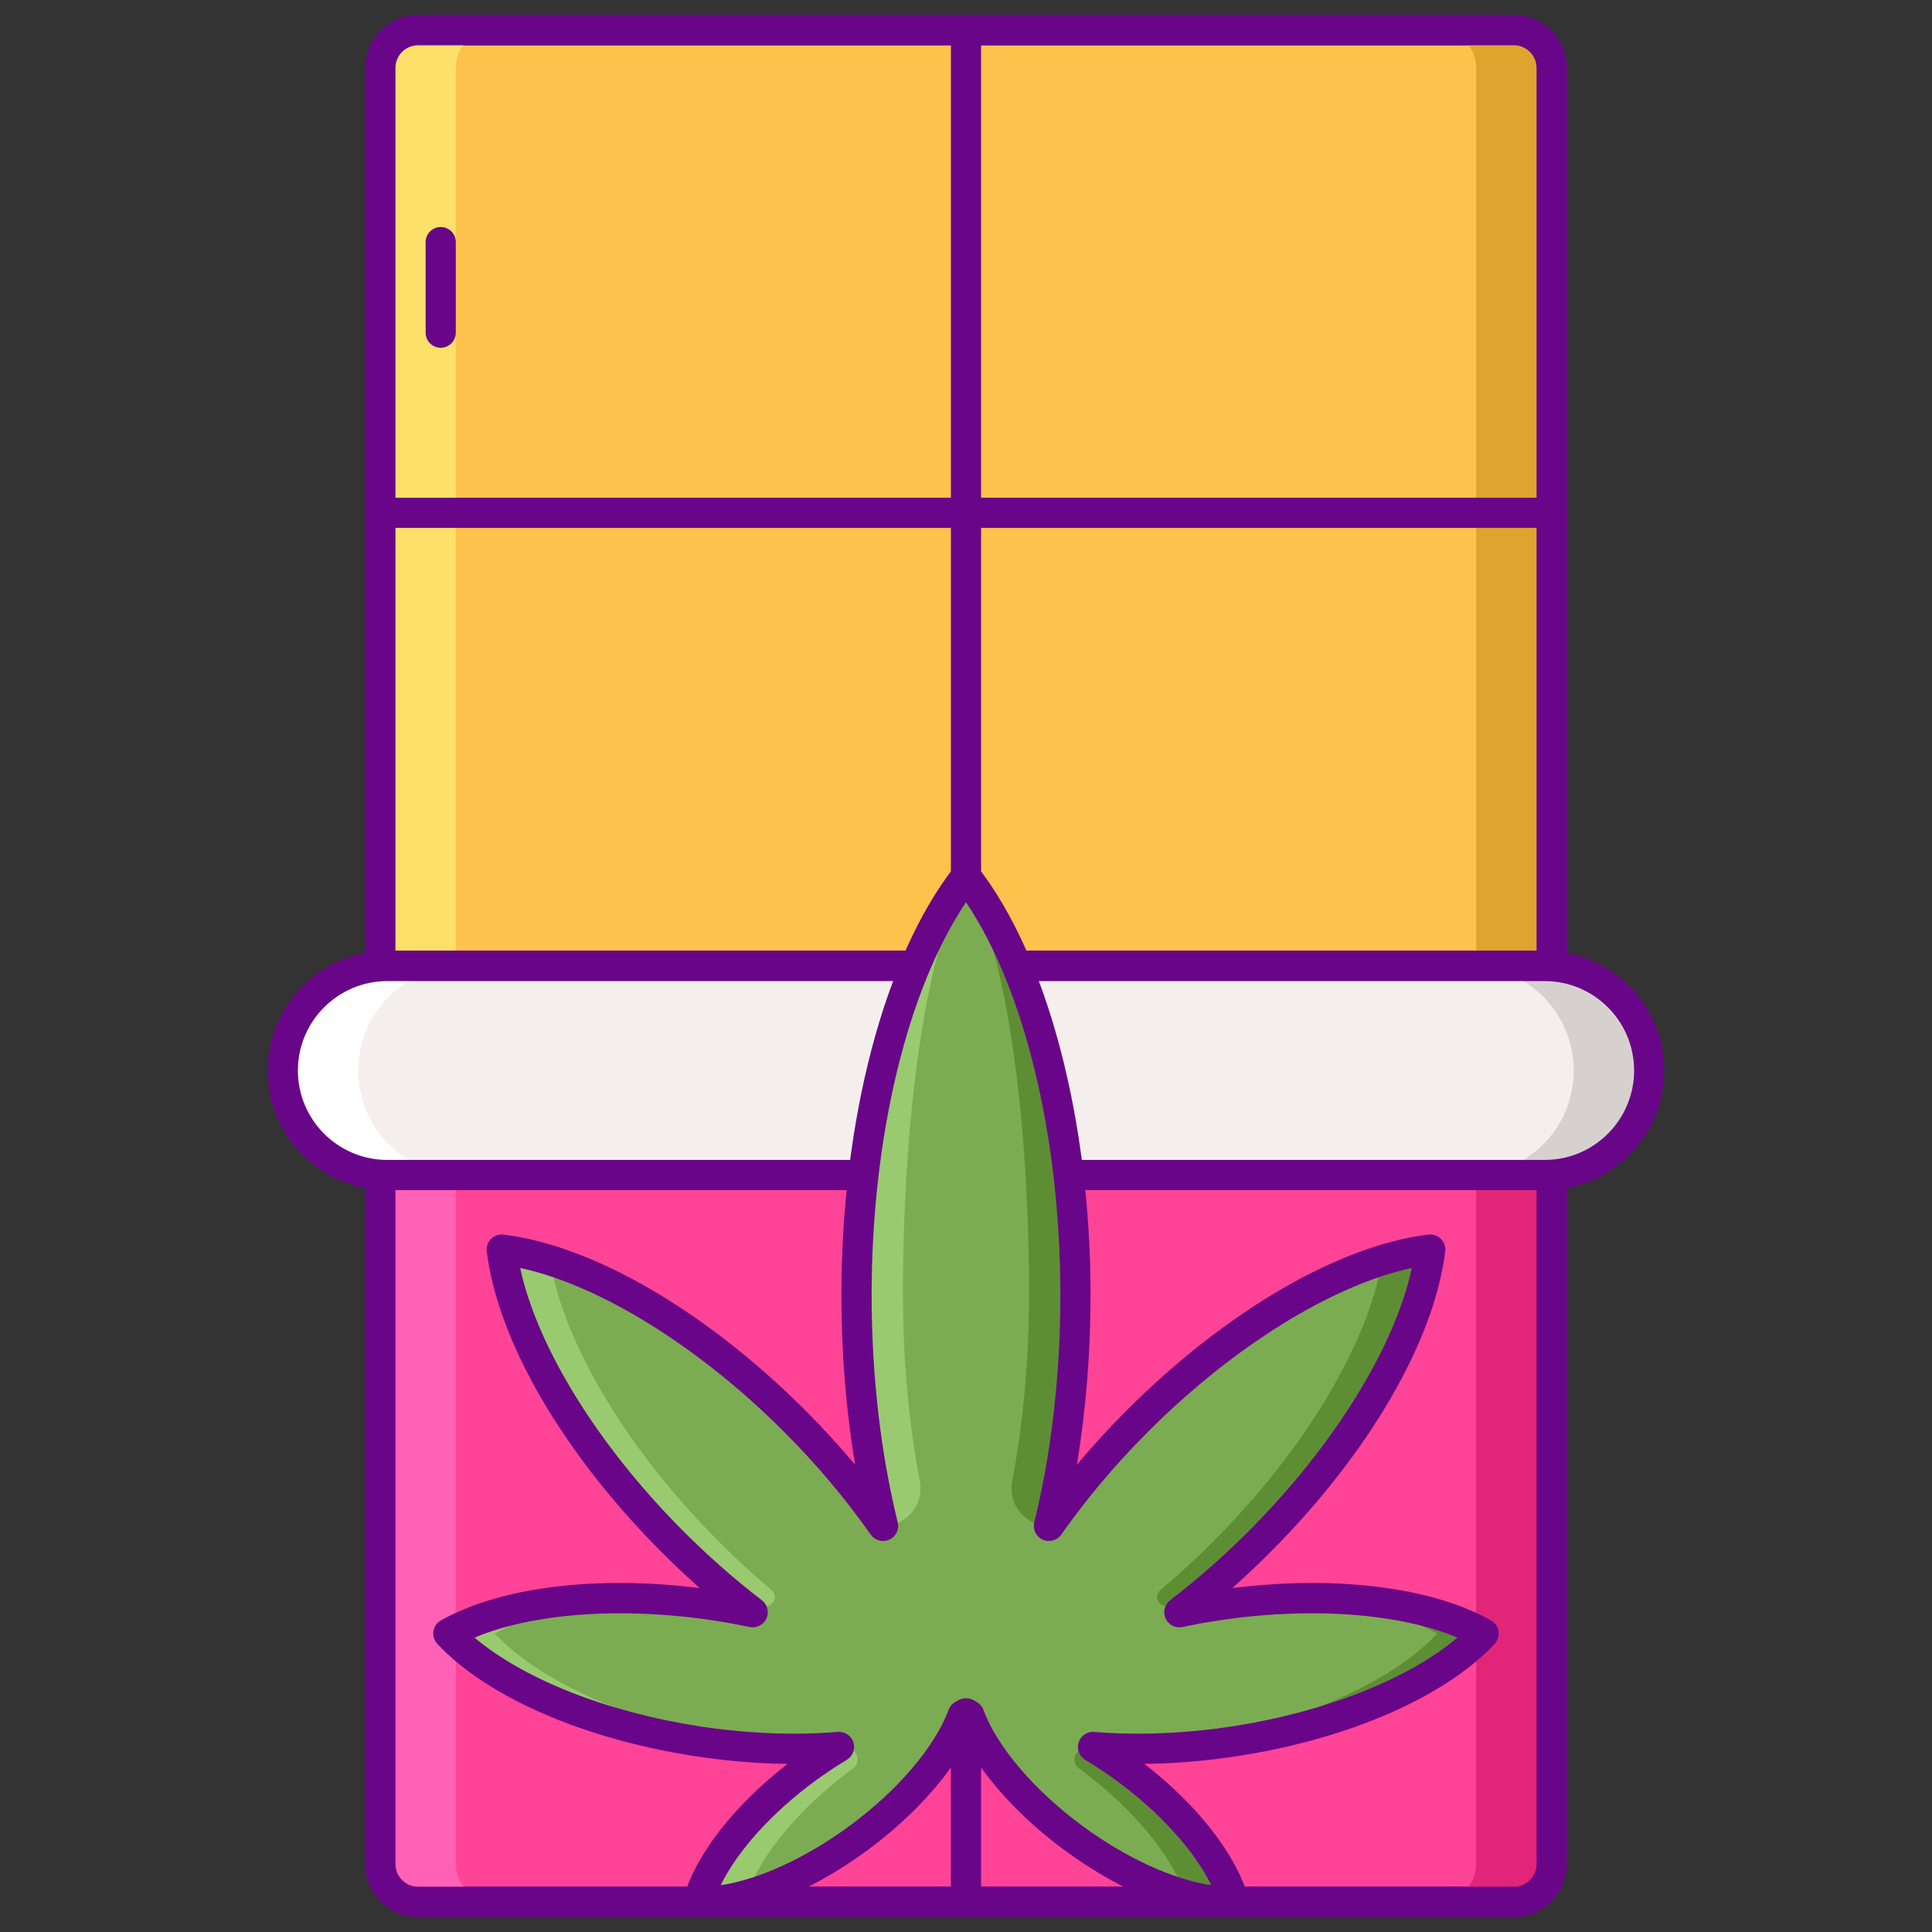 <?xml version="1.0" encoding="UTF-8" standalone="yes"?>
<svg version="1.1" id="Layer_1" xmlns="http://www.w3.org/2000/svg" xmlns:xlink="http://www.w3.org/1999/xlink" x="0px" y="0px" viewBox="0 0 256 256" style="enable-background:new 0 0 256 256;" xml:space="preserve">
  <rect x="0" y="0" width="256" height="256" fill="#333333" stroke="none"/>
  <style type="text/css">
	.st0{fill:#F4EFED;}
	.st1{fill:#D6D1CF;}
	.st2{fill:#690589;}
	.st3{fill:#FFFFFF;}
	.st4{fill:#7BAC51;}
	.st5{fill:#FCC24C;}
	.st6{fill:#FCE06A;}
	.st7{fill:#DEA42E;}
	.st8{fill:#99CA6F;}
	.st9{fill:#5D8E33;}
	.st10{fill:#FF4397;}
	.st11{fill:#FF61B5;}
	.st12{fill:#E12579;}
	.st13{fill:#E18152;}
	.st14{fill:#FFBD8E;}
	.st15{fill:#FF9F70;}
</style>
  <g>
    <g>
      <path class="st10" d="M200.601,252H55.399c-2.761,0-5-2.239-5-5V128h155.203v119C205.601,249.761,203.363,252,200.601,252z"/>
    </g>
    <g>
      <path class="st5" d="M205.601,128H50.399V9c0-2.761,2.239-5,5-5h145.203c2.761,0,5,2.239,5,5V128z"/>
    </g>
    <g>
      <path class="st2" d="M205.602,130H50.398c-1.104,0-2-0.896-2-2V9c0-3.859,3.141-7,7-7h145.203c3.859,0,7,3.141,7,7v119&#xA;&#x9;&#x9;&#x9;C207.602,129.104,206.706,130,205.602,130z M52.398,126h151.203V9c0-1.654-1.346-3-3-3H55.398c-1.654,0-3,1.346-3,3V126z"/>
    </g>
    <g>
      <path class="st7" d="M200.601,4h-10c2.761,0,5,2.239,5,5v119h10V9C205.601,6.239,203.363,4,200.601,4z"/>
    </g>
    <g>
      <path class="st6" d="M55.399,4h10c-2.761,0-5,2.239-5,5v119h-10V9C50.399,6.239,52.637,4,55.399,4z"/>
    </g>
    <g>
      <path class="st2" d="M205.602,130H50.398c-1.104,0-2-0.896-2-2V9c0-3.859,3.141-7,7-7h145.203c3.859,0,7,3.141,7,7v119&#xA;&#x9;&#x9;&#x9;C207.602,129.104,206.706,130,205.602,130z M52.398,126h151.203V9c0-1.654-1.346-3-3-3H55.398c-1.654,0-3,1.346-3,3V126z"/>
    </g>
    <g>
      <path class="st2" d="M58.398,46.081c-1.104,0-2-0.896-2-2v-12c0-1.104,0.896-2,2-2s2,0.896,2,2v12&#xA;&#x9;&#x9;&#x9;C60.398,45.186,59.503,46.081,58.398,46.081z"/>
    </g>
    <g>
      <path class="st2" d="M200.602,254H55.398c-3.859,0-7-3.141-7-7V128c0-1.104,0.896-2,2-2h155.203c1.104,0,2,0.896,2,2v119&#xA;&#x9;&#x9;&#x9;C207.602,250.859,204.461,254,200.602,254z M52.398,130v117c0,1.654,1.346,3,3,3h145.203c1.654,0,3-1.346,3-3V130H52.398z"/>
    </g>
    <g>
      <path class="st12" d="M195.601,128v119c0,2.761-2.239,5-5,5h10c2.761,0,5-2.239,5-5V128H195.601z"/>
    </g>
    <g>
      <path class="st11" d="M60.399,128v119c0,2.761,2.239,5,5,5h-10c-2.761,0-5-2.239-5-5V128H60.399z"/>
    </g>
    <g>
      <path class="st2" d="M200.602,254H55.398c-3.859,0-7-3.141-7-7V128c0-1.104,0.896-2,2-2h155.203c1.104,0,2,0.896,2,2v119&#xA;&#x9;&#x9;&#x9;C207.602,250.859,204.461,254,200.602,254z M52.398,130v117c0,1.654,1.346,3,3,3h145.203c1.654,0,3-1.346,3-3V130H52.398z"/>
    </g>
    <g>
      <path class="st2" d="M128,130c-1.104,0-2-0.896-2-2V4c0-1.104,0.896-2,2-2s2,0.896,2,2v124C130,129.104,129.104,130,128,130z"/>
    </g>
    <g>
      <path class="st2" d="M205.602,69.951H50.398c-1.104,0-2-0.896-2-2s0.896-2,2-2h155.203c1.104,0,2,0.896,2,2&#xA;&#x9;&#x9;&#x9;S206.706,69.951,205.602,69.951z"/>
    </g>
    <g>
      <path class="st0" d="M204.679,155.697H51.321c-7.648,0-13.849-6.2-13.849-13.849v0c0-7.648,6.2-13.849,13.849-13.849h153.359&#xA;&#x9;&#x9;&#x9;c7.648,0,13.849,6.2,13.849,13.849v0C218.528,149.497,212.328,155.697,204.679,155.697z"/>
    </g>
    <g>
      <path class="st1" d="M204.679,128h-10c7.648,0,13.849,6.2,13.849,13.849c0,7.648-6.2,13.849-13.849,13.849h10&#xA;&#x9;&#x9;&#x9;c7.648,0,13.849-6.2,13.849-13.849C218.528,134.2,212.328,128,204.679,128z"/>
    </g>
    <g>
      <path class="st3" d="M51.321,155.697h10c-7.648,0-13.849-6.2-13.849-13.849c0-7.648,6.2-13.849,13.849-13.849h-10&#xA;&#x9;&#x9;&#x9;c-7.648,0-13.849,6.2-13.849,13.849C37.472,149.497,43.672,155.697,51.321,155.697z"/>
    </g>
    <g>
      <path class="st2" d="M204.68,157.697H51.32c-8.739,0-15.849-7.109-15.849-15.849S42.581,126,51.32,126H204.68&#xA;&#x9;&#x9;&#x9;c8.739,0,15.849,7.109,15.849,15.849S213.419,157.697,204.68,157.697z M51.32,130c-6.533,0-11.849,5.315-11.849,11.849&#xA;&#x9;&#x9;&#x9;s5.315,11.849,11.849,11.849H204.68c6.533,0,11.849-5.315,11.849-11.849S211.213,130,204.68,130H51.32z"/>
    </g>
    <g>
      <path class="st4" d="M163.679,230.712c14.658-2.26,26.891-7.841,32.914-14.256c-7.676-4.303-21.021-5.94-35.679-3.68&#xA;&#x9;&#x9;&#x9;c-1.581,0.244-3.127,0.533-4.647,0.851c3.555-2.73,7.098-5.821,10.534-9.257c13.146-13.146,21.379-27.851,22.715-38.801&#xA;&#x9;&#x9;&#x9;c-10.949,1.336-25.655,9.569-38.8,22.715c-4.522,4.522-8.447,9.229-11.726,13.904c2.241-9.084,3.515-19.498,3.515-30.573&#xA;&#x9;&#x9;&#x9;c0-23.708-5.836-44.392-14.505-55.47c-8.669,11.078-14.505,31.762-14.505,55.47c0,11.075,1.274,21.489,3.515,30.573&#xA;&#x9;&#x9;&#x9;c-3.279-4.675-7.203-9.381-11.726-13.904c-13.146-13.146-27.851-21.379-38.8-22.715c1.336,10.949,9.569,25.655,22.715,38.801&#xA;&#x9;&#x9;&#x9;c3.436,3.436,6.98,6.527,10.534,9.257c-1.52-0.318-3.066-0.607-4.647-0.851c-14.658-2.26-28.003-0.624-35.679,3.68&#xA;&#x9;&#x9;&#x9;c6.023,6.416,18.255,11.996,32.913,14.256c6.699,1.033,13.116,1.244,18.851,0.766c-1.442,0.862-2.888,1.819-4.32,2.868&#xA;&#x9;&#x9;&#x9;c-7.585,5.559-12.835,12.275-14.347,17.646c5.577,0.176,13.563-2.806,21.148-8.365c6.999-5.129,12.002-11.243,13.923-16.377&#xA;&#x9;&#x9;&#x9;c0.113-0.06,0.235-0.116,0.345-0.178c0.026,0.003,0.053,0.009,0.079,0.012c0.026-0.003,0.053-0.009,0.079-0.012&#xA;&#x9;&#x9;&#x9;c0.111,0.062,0.232,0.118,0.345,0.178c1.92,5.134,6.923,11.247,13.923,16.377c7.585,5.559,15.571,8.541,21.148,8.365&#xA;&#x9;&#x9;&#x9;c-1.512-5.371-6.761-12.088-14.347-17.646c-1.432-1.049-2.878-2.006-4.32-2.868C150.563,231.956,156.98,231.745,163.679,230.712z"/>
    </g>
    <g>
      <path class="st8" d="M72.851,166.99c1.838,10.78,9.916,24.794,22.503,37.381c2.262,2.262,4.57,4.374,6.896,6.332&#xA;&#x9;&#x9;&#x9;c0.926,0.779,0.234,2.267-0.962,2.082c-0.016-0.003-0.032-0.005-0.047-0.007c-1.043-0.161-2.077-0.297-3.105-0.419&#xA;&#x9;&#x9;&#x9;c-3.016-2.412-6.015-5.067-8.936-7.987c-13.146-13.146-21.379-27.851-22.715-38.801C68.491,165.815,70.625,166.294,72.851,166.99z&#xA;&#x9;&#x9;&#x9;"/>
    </g>
    <g>
      <path class="st8" d="M85.232,211.829c-8.032,0.335-14.933,1.971-19.67,4.627c6.023,6.416,18.255,11.996,32.914,14.256&#xA;&#x9;&#x9;&#x9;c3.308,0.51,6.546,0.818,9.667,0.943c-4.931,0.196-10.276-0.088-15.821-0.943c-14.658-2.26-26.891-7.841-32.914-14.256&#xA;&#x9;&#x9;&#x9;C65.316,213.143,74.591,211.42,85.232,211.829z"/>
    </g>
    <g>
      <path class="st8" d="M106.852,234.346c1.303-0.955,2.618-1.829,3.931-2.629c0.472,0.003,0.94,0.003,1.405-0.003&#xA;&#x9;&#x9;&#x9;c1.409-0.015,1.998,1.768,0.861,2.6c-0.014,0.01-0.029,0.021-0.043,0.031c-7.164,5.249-12.24,11.531-14.056,16.737&#xA;&#x9;&#x9;&#x9;c-2.353,0.653-4.541,0.969-6.445,0.909C94.017,246.622,99.267,239.905,106.852,234.346z"/>
    </g>
    <g>
      <path class="st8" d="M117.011,202.189c3.108,0,5.455-2.821,4.876-5.874c-1.441-7.6-2.238-15.943-2.238-24.699&#xA;&#x9;&#x9;&#x9;c0,0-0.511-38.334,8.351-55.47c-8.668,11.078-14.505,31.762-14.505,55.47c0,7.143,0.537,14.004,1.514,20.418L117.011,202.189&#xA;&#x9;&#x9;&#x9;L117.011,202.189z"/>
    </g>
    <g>
      <path class="st9" d="M183.149,166.99c-1.838,10.78-9.916,24.794-22.503,37.381c-2.261,2.262-4.569,4.374-6.896,6.332&#xA;&#x9;&#x9;&#x9;c-0.926,0.779-0.234,2.267,0.962,2.082c0.016-0.003,0.032-0.005,0.047-0.007c1.043-0.161,2.077-0.297,3.105-0.419&#xA;&#x9;&#x9;&#x9;c3.016-2.412,6.015-5.067,8.936-7.987c13.146-13.146,21.379-27.851,22.715-38.801C187.509,165.815,185.375,166.294,183.149,166.99&#xA;&#x9;&#x9;&#x9;z"/>
    </g>
    <g>
      <path class="st9" d="M170.768,211.829c8.032,0.335,14.933,1.971,19.671,4.627c-6.023,6.416-18.255,11.996-32.914,14.256&#xA;&#x9;&#x9;&#x9;c-3.308,0.51-6.545,0.818-9.667,0.943c4.931,0.196,10.276-0.088,15.821-0.943c14.658-2.26,26.891-7.841,32.914-14.256&#xA;&#x9;&#x9;&#x9;C190.684,213.143,181.409,211.42,170.768,211.829z"/>
    </g>
    <g>
      <path class="st9" d="M149.148,234.346c-1.303-0.955-2.618-1.829-3.931-2.629c-0.471,0.003-0.94,0.003-1.405-0.003&#xA;&#x9;&#x9;&#x9;c-1.409-0.015-1.998,1.768-0.861,2.6c0.014,0.01,0.029,0.021,0.043,0.031c7.164,5.249,12.24,11.531,14.056,16.737&#xA;&#x9;&#x9;&#x9;c2.353,0.653,4.541,0.969,6.445,0.909C161.983,246.622,156.733,239.905,149.148,234.346z"/>
    </g>
    <g>
      <path class="st9" d="M138.989,202.189c-3.107,0-5.455-2.821-4.876-5.874c1.441-7.6,2.238-15.943,2.238-24.699&#xA;&#x9;&#x9;&#x9;c0,0,0.511-38.334-8.35-55.47c8.668,11.078,14.505,31.762,14.505,55.47c0,7.143-0.537,14.004-1.514,20.418L138.989,202.189&#xA;&#x9;&#x9;&#x9;L138.989,202.189z"/>
    </g>
    <g>
      <path class="st2" d="M128,253.859c-1.104,0-2-0.896-2-2v-24.827c0-1.104,0.896-2,2-2s2,0.896,2,2v24.827&#xA;&#x9;&#x9;&#x9;C130,252.964,129.104,253.859,128,253.859z"/>
    </g>
    <g>
      <path class="st2" d="M163.012,254c-6.209,0-14.322-3.244-21.848-8.759c-5.771-4.229-10.486-9.344-13.164-14.182&#xA;&#x9;&#x9;&#x9;c-2.678,4.837-7.394,9.952-13.164,14.182c-7.747,5.678-16.092,8.946-22.395,8.75c-0.614-0.02-1.187-0.32-1.55-0.817&#xA;&#x9;&#x9;&#x9;c-0.363-0.496-0.479-1.132-0.312-1.724c1.604-5.696,6.709-12.241,13.78-17.729c-4.013-0.039-8.143-0.384-12.345-1.032&#xA;&#x9;&#x9;&#x9;c-14.725-2.271-27.46-7.826-34.066-14.863c-0.421-0.448-0.612-1.066-0.519-1.674c0.094-0.608,0.462-1.139,0.998-1.439&#xA;&#x9;&#x9;&#x9;c7.907-4.433,20.578-5.989,34.288-4.285c-1.683-1.489-3.33-3.04-4.932-4.642c-13.129-13.13-21.834-28.073-23.286-39.973&#xA;&#x9;&#x9;&#x9;c-0.074-0.61,0.136-1.222,0.571-1.656c0.435-0.436,1.042-0.643,1.656-0.571c11.899,1.452,26.843,10.157,39.973,23.286&#xA;&#x9;&#x9;&#x9;c2.33,2.331,4.539,4.742,6.609,7.216c-1.193-7.165-1.813-14.793-1.813-22.472c0-23.207,5.721-44.934,14.93-56.702&#xA;&#x9;&#x9;&#x9;c0.379-0.484,0.96-0.768,1.575-0.768l0,0c0.615,0,1.196,0.283,1.575,0.768c9.209,11.77,14.93,33.496,14.93,56.702&#xA;&#x9;&#x9;&#x9;c0,7.679-0.62,15.307-1.813,22.472c2.071-2.475,4.279-4.886,6.609-7.216c13.13-13.129,28.073-21.834,39.973-23.286&#xA;&#x9;&#x9;&#x9;c0.612-0.079,1.222,0.136,1.656,0.571c0.436,0.435,0.646,1.046,0.571,1.656c-1.452,11.899-10.157,26.843-23.286,39.973&#xA;&#x9;&#x9;&#x9;c-1.602,1.602-3.249,3.152-4.932,4.642c13.71-1.705,26.382-0.147,34.288,4.285c0.536,0.301,0.904,0.831,0.998,1.439&#xA;&#x9;&#x9;&#x9;c0.094,0.607-0.098,1.226-0.519,1.674c-6.606,7.037-19.342,12.593-34.067,14.863l0,0c-4.201,0.648-8.331,0.993-12.344,1.032&#xA;&#x9;&#x9;&#x9;c7.07,5.487,12.176,12.032,13.78,17.729c0.167,0.592,0.052,1.228-0.312,1.724s-0.936,0.798-1.55,0.817&#xA;&#x9;&#x9;&#x9;C163.378,253.997,163.195,254,163.012,254z M111.172,229.479c0.862,0,1.636,0.556,1.903,1.389&#xA;&#x9;&#x9;&#x9;c0.284,0.886-0.079,1.851-0.878,2.328c-1.409,0.842-2.81,1.771-4.163,2.765c-5.757,4.219-10.323,9.303-12.54,13.842&#xA;&#x9;&#x9;&#x9;c4.997-0.746,11.221-3.568,16.977-7.787c6.424-4.708,11.371-10.489,13.232-15.465c0.17-0.453,0.498-0.829,0.924-1.06l0.32-0.164&#xA;&#x9;&#x9;&#x9;c0.322-0.179,0.691-0.258,1.053-0.251c0.371-0.007,0.731,0.072,1.053,0.251l0.32,0.164c0.426,0.23,0.754,0.606,0.924,1.06&#xA;&#x9;&#x9;&#x9;c1.862,4.977,6.809,10.758,13.232,15.465c5.756,4.218,11.979,7.04,16.977,7.787c-2.219-4.54-6.784-9.624-12.54-13.842&#xA;&#x9;&#x9;&#x9;c-1.355-0.993-2.756-1.924-4.164-2.765c-0.799-0.478-1.162-1.442-0.878-2.328c0.285-0.887,1.151-1.454,2.07-1.382&#xA;&#x9;&#x9;&#x9;c5.74,0.479,12.098,0.22,18.38-0.75l0,0c12.265-1.891,23.325-6.298,29.747-11.744c-7.764-3.26-19.638-4.128-31.903-2.238&#xA;&#x9;&#x9;&#x9;c-1.453,0.225-2.938,0.497-4.541,0.832c-0.918,0.193-1.839-0.274-2.228-1.122c-0.39-0.848-0.141-1.853,0.6-2.421&#xA;&#x9;&#x9;&#x9;c3.578-2.748,7.057-5.805,10.338-9.085c11.343-11.344,19.431-24.451,21.688-34.945c-10.494,2.257-23.602,10.345-34.945,21.688&#xA;&#x9;&#x9;&#x9;c-4.304,4.304-8.174,8.893-11.502,13.639c-0.554,0.788-1.587,1.072-2.466,0.672c-0.876-0.398-1.345-1.364-1.113-2.3&#xA;&#x9;&#x9;&#x9;c2.262-9.168,3.457-19.575,3.457-30.095c0-20.97-4.748-40.558-12.505-52.065c-7.757,11.507-12.505,31.094-12.505,52.065&#xA;&#x9;&#x9;&#x9;c0,10.521,1.195,20.927,3.457,30.094c0.231,0.936-0.237,1.901-1.113,2.3c-0.879,0.401-1.913,0.116-2.466-0.672&#xA;&#x9;&#x9;&#x9;c-3.327-4.743-7.197-9.331-11.502-13.638c-11.344-11.343-24.451-19.431-34.945-21.688c2.257,10.494,10.345,23.602,21.688,34.945&#xA;&#x9;&#x9;&#x9;c3.281,3.28,6.76,6.337,10.338,9.085c0.74,0.568,0.989,1.573,0.6,2.421c-0.39,0.849-1.317,1.313-2.228,1.122&#xA;&#x9;&#x9;&#x9;c-1.601-0.335-3.086-0.607-4.543-0.832c-12.262-1.889-24.138-1.021-31.901,2.238c6.422,5.446,17.481,9.854,29.746,11.744&#xA;&#x9;&#x9;&#x9;c6.284,0.969,12.64,1.23,18.38,0.75C111.061,229.48,111.116,229.479,111.172,229.479z"/>
    </g>
  </g>
</svg>